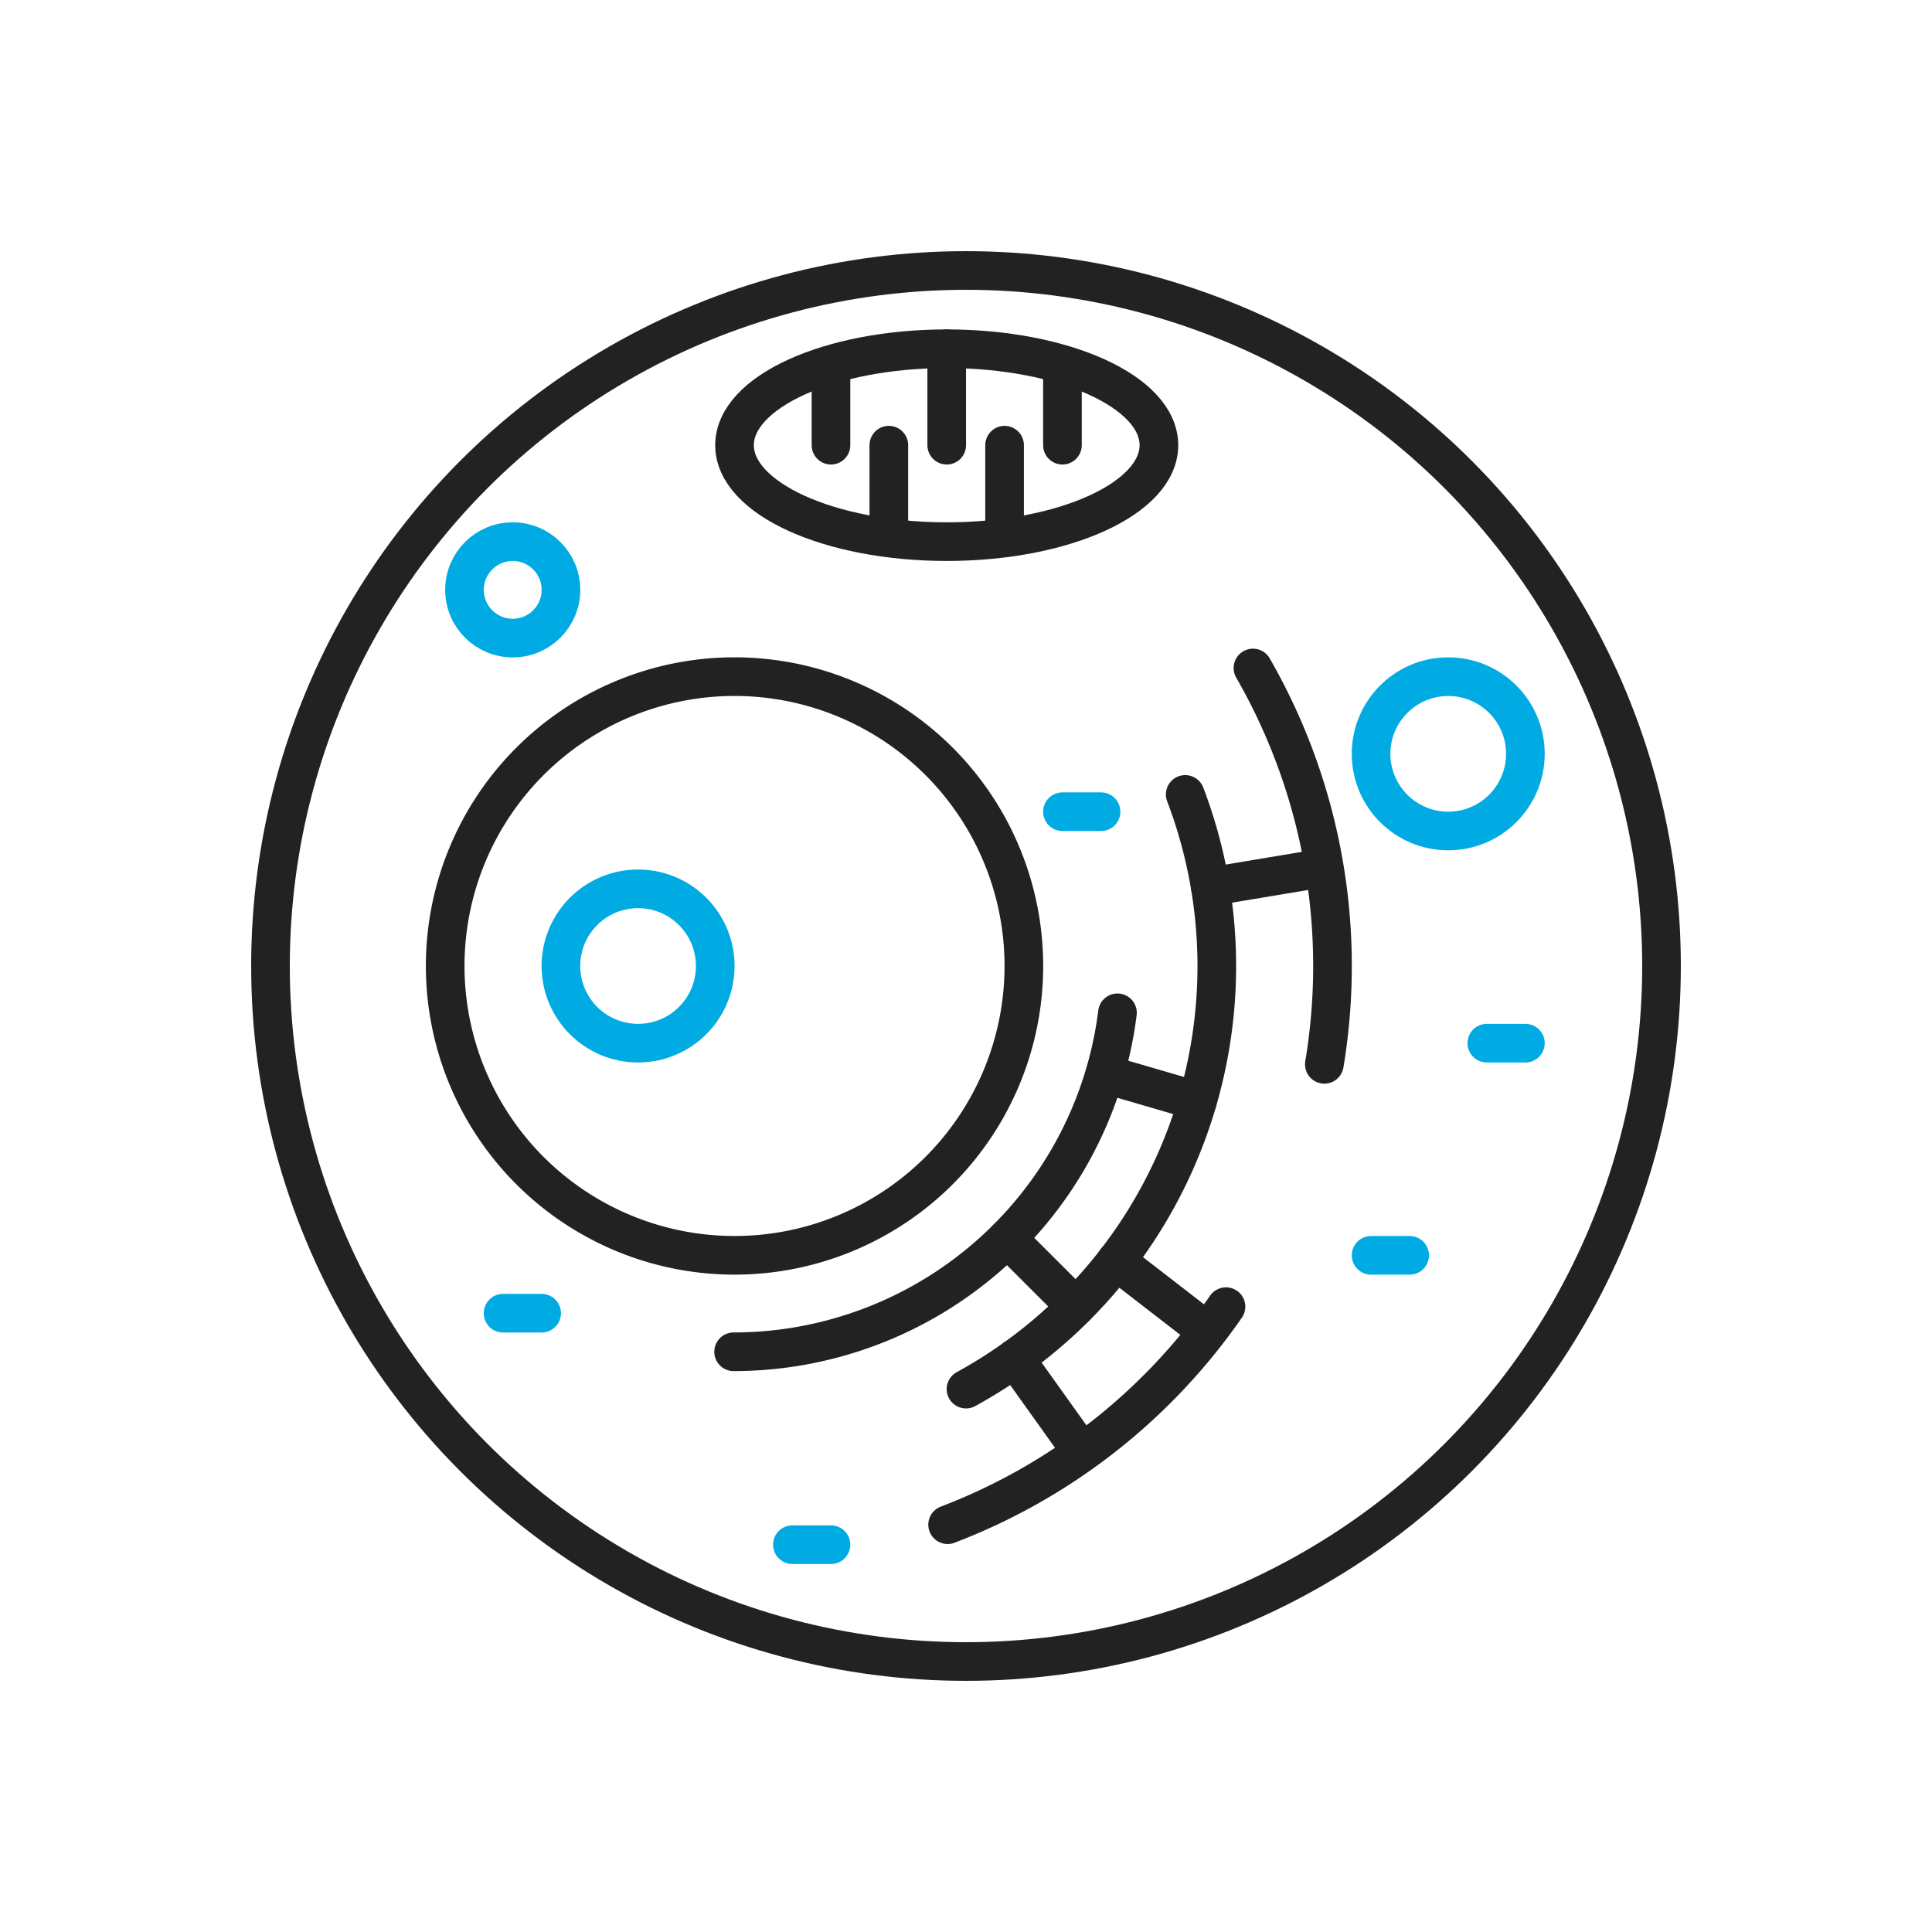 <svg xmlns="http://www.w3.org/2000/svg" xmlns:xlink="http://www.w3.org/1999/xlink" width="100" height="100" viewBox="0 0 100 100">
  <defs>
    <clipPath id="clip-path">
      <rect id="사각형_3061" data-name="사각형 3061" width="74" height="74" fill="none" stroke="#222" stroke-width="1"/>
    </clipPath>
  </defs>
  <g id="inspection-ico06" transform="translate(-1110 -1676)">
    <rect id="사각형_3033" data-name="사각형 3033" width="100" height="100" transform="translate(1110 1676)" fill="none"/>
    <g id="그룹_8823" data-name="그룹 8823" transform="translate(1123 1689)">
      <g id="그룹_8822" data-name="그룹 8822" clip-path="url(#clip-path)">
        <circle id="타원_81" data-name="타원 81" cx="36" cy="36" r="36" transform="translate(1 1)" fill="none" stroke="#222" stroke-linecap="round" stroke-linejoin="round" stroke-width="2"/>
        <path id="패스_3077" data-name="패스 3077" d="M39.452,35.81A14.976,14.976,0,1,1,24.475,20.833,14.977,14.977,0,0,1,39.452,35.81Z" transform="translate(0.543 1.19)" fill="none" stroke="#222" stroke-linecap="round" stroke-linejoin="round" stroke-width="2"/>
        <path id="패스_3078" data-name="패스 3078" d="M48.508,51.679A30.958,30.958,0,0,1,34.1,62.965" transform="translate(1.949 2.953)" fill="none" stroke="#222" stroke-linecap="round" stroke-linejoin="round" stroke-width="2"/>
        <path id="패스_3079" data-name="패스 3079" d="M49.05,20.41a30.946,30.946,0,0,1,3.695,20.514" transform="translate(2.803 1.166)" fill="none" stroke="#222" stroke-linecap="round" stroke-linejoin="round" stroke-width="2"/>
        <path id="패스_3080" data-name="패스 3080" d="M46.347,26.6A24.959,24.959,0,0,1,35,57.38" transform="translate(2 1.52)" fill="none" stroke="#222" stroke-linecap="round" stroke-linejoin="round" stroke-width="2"/>
        <path id="패스_3081" data-name="패스 3081" d="M43.49,37.292A20.04,20.04,0,0,1,23.67,54.837h-.048" transform="translate(1.35 2.131)" fill="none" stroke="#222" stroke-linecap="round" stroke-linejoin="round" stroke-width="2"/>
        <circle id="타원_82" data-name="타원 82" cx="3.994" cy="3.994" r="3.994" transform="translate(16.033 33.006)" fill="none" stroke="#00abe3" stroke-linecap="round" stroke-linejoin="round" stroke-width="2"/>
        <circle id="타원_83" data-name="타원 83" cx="3.994" cy="3.994" r="3.994" transform="translate(57.966 22.024)" fill="none" stroke="#00abe3" stroke-linecap="round" stroke-linejoin="round" stroke-width="2"/>
        <circle id="타원_84" data-name="타원 84" cx="2.496" cy="2.496" r="2.496" transform="translate(11.042 15.035)" fill="none" stroke="#00abe3" stroke-linecap="round" stroke-linejoin="round" stroke-width="2"/>
        <ellipse id="타원_85" data-name="타원 85" cx="10.983" cy="4.992" rx="10.983" ry="4.992" transform="translate(25.019 5.051)" fill="none" stroke="#222" stroke-linecap="round" stroke-linejoin="round" stroke-width="2"/>
        <line id="선_206" data-name="선 206" x2="4.794" y2="1.399" transform="translate(44.187 42.591)" fill="none" stroke="#222" stroke-linecap="round" stroke-linejoin="round" stroke-width="2"/>
        <line id="선_207" data-name="선 207" x2="3.55" y2="3.544" transform="translate(39.135 51.09)" fill="none" stroke="#222" stroke-linecap="round" stroke-linejoin="round" stroke-width="2"/>
        <line id="선_208" data-name="선 208" y1="0.889" x2="5.332" transform="translate(49.64 32.008)" fill="none" stroke="#222" stroke-linecap="round" stroke-linejoin="round" stroke-width="2"/>
        <line id="선_209" data-name="선 209" x2="4.28" y2="3.308" transform="translate(44.767 52.258)" fill="none" stroke="#222" stroke-linecap="round" stroke-linejoin="round" stroke-width="2"/>
        <line id="선_210" data-name="선 210" x2="3.143" y2="4.399" transform="translate(39.529 57.309)" fill="none" stroke="#222" stroke-linecap="round" stroke-linejoin="round" stroke-width="2"/>
        <line id="선_211" data-name="선 211" x1="1.997" transform="translate(41.992 29.013)" fill="none" stroke="#00abe3" stroke-linecap="round" stroke-linejoin="round" stroke-width="2"/>
        <line id="선_212" data-name="선 212" x1="1.997" transform="translate(57.967 51.976)" fill="none" stroke="#00abe3" stroke-linecap="round" stroke-linejoin="round" stroke-width="2"/>
        <line id="선_213" data-name="선 213" x1="1.997" transform="translate(63.957 40.994)" fill="none" stroke="#00abe3" stroke-linecap="round" stroke-linejoin="round" stroke-width="2"/>
        <line id="선_214" data-name="선 214" x1="1.997" transform="translate(28.014 66.952)" fill="none" stroke="#00abe3" stroke-linecap="round" stroke-linejoin="round" stroke-width="2"/>
        <line id="선_215" data-name="선 215" x1="1.997" transform="translate(13.038 54.971)" fill="none" stroke="#00abe3" stroke-linecap="round" stroke-linejoin="round" stroke-width="2"/>
        <line id="선_216" data-name="선 216" y2="3.994" transform="translate(41.992 6.049)" fill="none" stroke="#222" stroke-linecap="round" stroke-linejoin="round" stroke-width="2"/>
        <line id="선_217" data-name="선 217" y2="3.994" transform="translate(38.997 10.043)" fill="none" stroke="#222" stroke-linecap="round" stroke-linejoin="round" stroke-width="2"/>
        <line id="선_218" data-name="선 218" y2="4.992" transform="translate(36.002 5.051)" fill="none" stroke="#222" stroke-linecap="round" stroke-linejoin="round" stroke-width="2"/>
        <line id="선_219" data-name="선 219" y2="3.994" transform="translate(33.006 10.043)" fill="none" stroke="#222" stroke-linecap="round" stroke-linejoin="round" stroke-width="2"/>
        <line id="선_220" data-name="선 220" y2="3.994" transform="translate(30.011 6.049)" fill="none" stroke="#222" stroke-linecap="round" stroke-linejoin="round" stroke-width="2"/>
      </g>
    </g>
  </g>
</svg>
